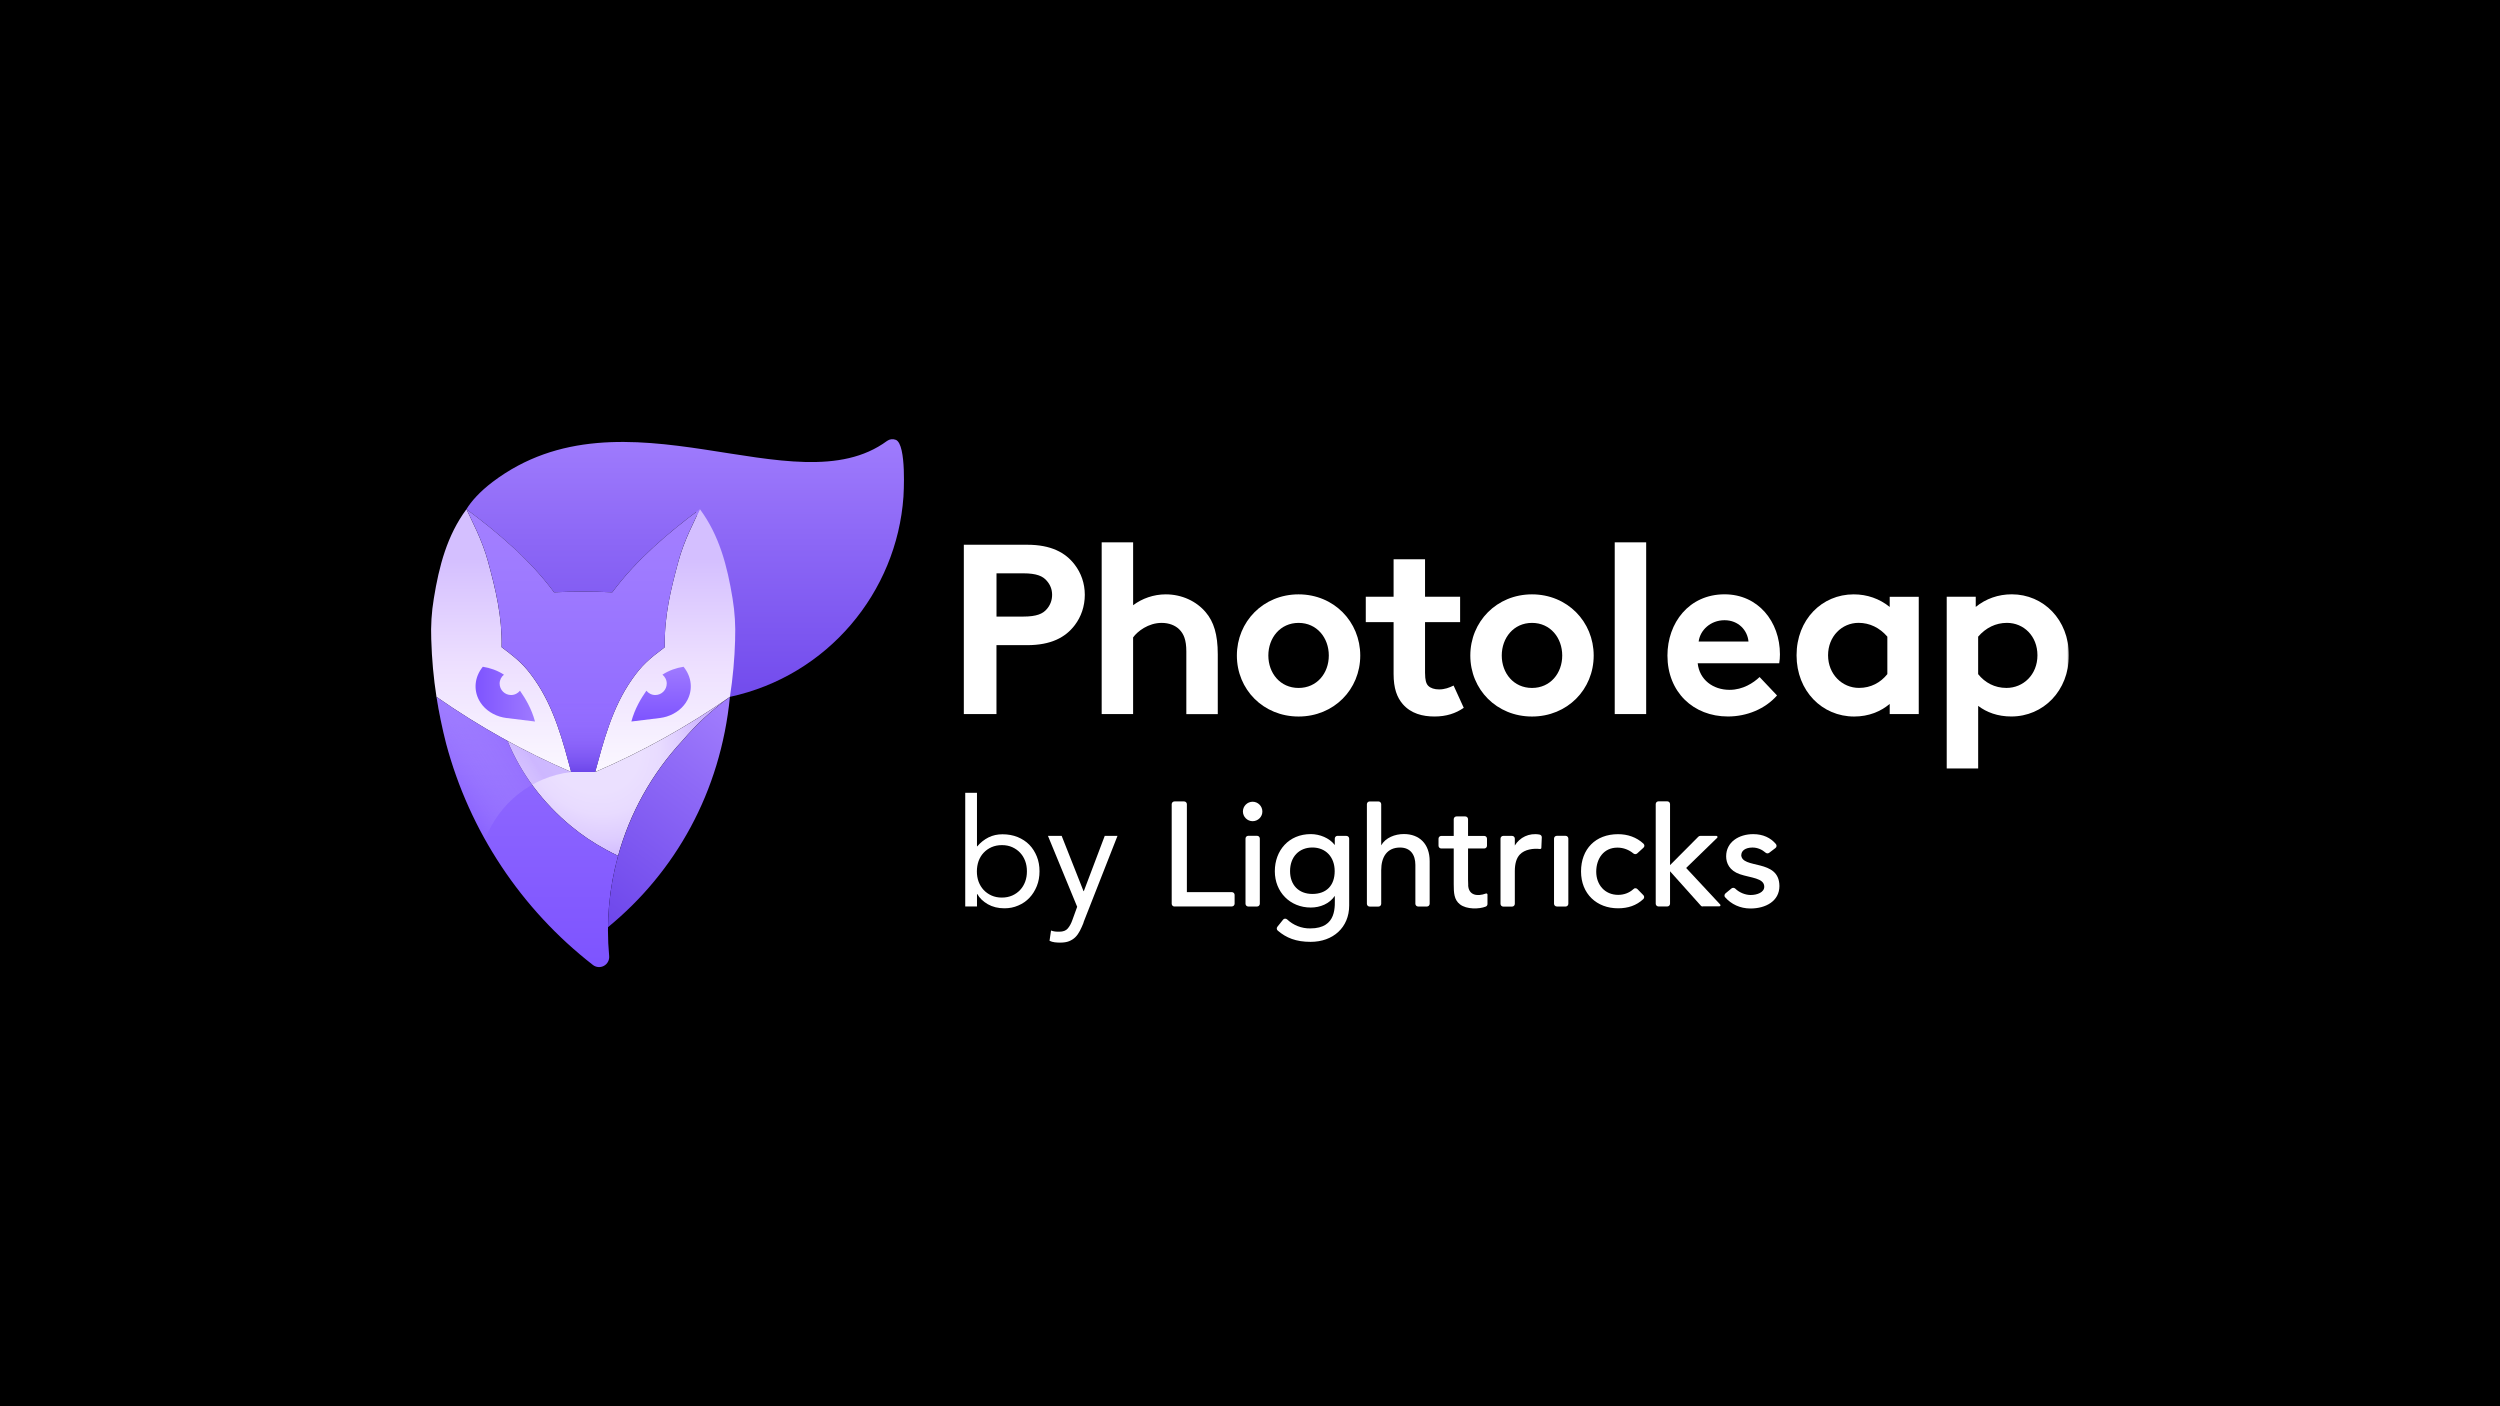 <?xml version="1.0" encoding="UTF-8"?>
<svg xmlns="http://www.w3.org/2000/svg" xmlns:xlink="http://www.w3.org/1999/xlink" id="Layer_2" viewBox="0 0 1280 720">
  <defs>
    <style>
      .cls-1 {
        fill: #fff;
      }

      .cls-2 {
        mask: url(#mask);
      }

      .cls-3 {
        fill: none;
      }

      .cls-4 {
        fill: url(#linear-gradient-3);
      }

      .cls-4, .cls-5, .cls-6, .cls-7, .cls-8, .cls-9, .cls-10, .cls-11, .cls-12 {
        fill-rule: evenodd;
      }

      .cls-13 {
        clip-path: url(#clippath-1);
      }

      .cls-5 {
        fill: url(#linear-gradient-5);
      }

      .cls-6 {
        fill: url(#linear-gradient-2);
      }

      .cls-7 {
        fill: url(#linear-gradient-6);
      }

      .cls-8 {
        fill: url(#linear-gradient-4);
      }

      .cls-9 {
        fill: url(#linear-gradient-7);
      }

      .cls-10 {
        fill: url(#linear-gradient-8);
      }

      .cls-11 {
        fill: url(#radial-gradient);
      }

      .cls-12 {
        fill: url(#linear-gradient);
      }

      .cls-14 {
        clip-path: url(#clippath);
      }

      .cls-15 {
        fill: #d9d9d9;
      }
    </style>
    <mask id="mask" x="213.91" y="213.86" width="845.35" height="290.15" maskUnits="userSpaceOnUse">
      <g id="mask0_2432_1363">
        <path class="cls-15" d="M1059.27,213.86H213.91v290.15h845.35V213.86Z"></path>
      </g>
    </mask>
    <clipPath id="clippath">
      <rect class="cls-3" x="493.48" y="277.68" width="565.79" height="115.79"></rect>
    </clipPath>
    <clipPath id="clippath-1">
      <rect class="cls-3" x="494.19" y="405.9" width="416.95" height="76.73"></rect>
    </clipPath>
    <linearGradient id="linear-gradient" x1="350.84" y1="350.28" x2="350.84" y2="514.83" gradientTransform="translate(0 722) scale(1 -1)" gradientUnits="userSpaceOnUse">
      <stop offset="0" stop-color="#6d46eb"></stop>
      <stop offset=".59" stop-color="#8d68f6"></stop>
      <stop offset="1" stop-color="#a582ff"></stop>
    </linearGradient>
    <linearGradient id="linear-gradient-2" x1="298.6" y1="322.31" x2="298.6" y2="436.3" gradientTransform="translate(0 722) scale(1 -1)" gradientUnits="userSpaceOnUse">
      <stop offset="0" stop-color="#fcfaff"></stop>
      <stop offset=".53" stop-color="#eddfff"></stop>
      <stop offset="1" stop-color="#d4bfff"></stop>
    </linearGradient>
    <radialGradient id="radial-gradient" cx="382.4" cy="607.55" fx="382.4" fy="607.55" r="2.55" gradientTransform="translate(2212.21 20948.28) rotate(-32.56) scale(24.74 -30.23)" gradientUnits="userSpaceOnUse">
      <stop offset=".39" stop-color="#ebe0ff"></stop>
      <stop offset=".54" stop-color="#e8dbff"></stop>
      <stop offset=".71" stop-color="#decdff"></stop>
      <stop offset=".9" stop-color="#cdb4ff"></stop>
    </radialGradient>
    <linearGradient id="linear-gradient-3" x1="290.93" y1="228.65" x2="290.93" y2="458.59" gradientTransform="translate(0 722) scale(1 -1)" gradientUnits="userSpaceOnUse">
      <stop offset="0" stop-color="#7e54ff"></stop>
      <stop offset="1" stop-color="#a380ff"></stop>
    </linearGradient>
    <linearGradient id="linear-gradient-4" x1="302.17" y1="254.18" x2="377.56" y2="354.19" gradientTransform="translate(0 722) scale(1 -1)" gradientUnits="userSpaceOnUse">
      <stop offset="0" stop-color="#6d46eb"></stop>
      <stop offset=".65" stop-color="#8d68f6"></stop>
      <stop offset="1" stop-color="#a07cfd"></stop>
    </linearGradient>
    <linearGradient id="linear-gradient-5" x1="226.37" y1="322.42" x2="263.77" y2="346.79" gradientTransform="translate(0 722) scale(1 -1)" gradientUnits="userSpaceOnUse">
      <stop offset="0" stop-color="#fff" stop-opacity="0"></stop>
      <stop offset=".25" stop-color="#e8dfff" stop-opacity=".09"></stop>
      <stop offset=".8" stop-color="#af8fff" stop-opacity=".28"></stop>
      <stop offset="1" stop-color="#9870ff" stop-opacity=".35"></stop>
    </linearGradient>
    <linearGradient id="linear-gradient-6" x1="298.59" y1="325.53" x2="298.59" y2="363.3" gradientTransform="translate(0 722) scale(1 -1)" gradientUnits="userSpaceOnUse">
      <stop offset="0" stop-color="#653fe5" stop-opacity=".9"></stop>
      <stop offset=".15" stop-color="#724cec" stop-opacity=".77"></stop>
      <stop offset=".44" stop-color="#8760f6" stop-opacity=".51"></stop>
      <stop offset=".73" stop-color="#946cfd" stop-opacity=".25"></stop>
      <stop offset="1" stop-color="#9870ff" stop-opacity="0"></stop>
    </linearGradient>
    <linearGradient id="linear-gradient-7" x1="338.49" y1="352.83" x2="338.49" y2="380.42" gradientTransform="translate(0 722) scale(1 -1)" gradientUnits="userSpaceOnUse">
      <stop offset="0" stop-color="#7e54ff"></stop>
      <stop offset="1" stop-color="#9f7aff"></stop>
    </linearGradient>
    <linearGradient id="linear-gradient-8" x1="243.48" y1="366.61" x2="273.92" y2="366.61" xlink:href="#linear-gradient-7"></linearGradient>
  </defs>
  <g id="Layer_1-2" data-name="Layer_1">
    <g>
      <rect width="1280" height="720"></rect>
      <g class="cls-2">
        <g>
          <g class="cls-14">
            <g>
              <path class="cls-1" d="M510.19,330.32v35.29h-16.71v-86.7h32.46c12.13,0,19.57,3.97,24.28,10.16,3.34,4.34,5.2,9.65,5.2,15.48s-1.86,11.27-5.2,15.61c-4.71,6.19-12.13,10.16-24.28,10.16h-15.74ZM523.83,315.69c7.06,0,10.16-1.49,12.13-3.84,1.73-1.98,2.72-4.45,2.72-7.3s-.99-5.2-2.72-7.17c-1.98-2.35-5.09-3.84-12.13-3.84h-13.62v22.17h13.62v-.02Z"></path>
              <path class="cls-1" d="M564.06,365.61v-87.93h16.1v32.2c4.58-3.47,10.53-5.57,16.71-5.57,8.18,0,15.73,3.47,20.55,9.28,3.97,4.71,6.08,11.14,6.08,21.43v30.6h-16.1v-32.09c0-5.94-1.36-9.04-3.6-11.27-2.1-2.11-5.33-3.34-9.04-3.34-6.82,0-12.39,4.34-14.61,7.43v39.26h-16.1Z"></path>
              <path class="cls-1" d="M664.87,304.31c18.07,0,31.58,13.99,31.58,31.34s-13.51,31.21-31.58,31.21-31.59-13.86-31.59-31.21,13.51-31.34,31.59-31.34ZM664.87,352.23c9.41,0,15.48-7.55,15.48-16.6s-6.08-16.71-15.48-16.71-15.48,7.68-15.48,16.71c.02,9.06,6.08,16.6,15.48,16.6h0Z"></path>
              <path class="cls-1" d="M729.64,344.8c0,3.22.5,5.2,1.6,6.32,1.25,1.25,3.22,1.86,5.57,1.86,2.85,0,5.2-.88,7.43-1.98l5.2,11.4c-4.08,2.85-8.93,4.45-14.98,4.45s-12.02-1.49-16.23-6.32c-2.98-3.47-4.71-8.05-4.71-15.48v-26.52h-14.24v-13.01h14.24v-19.19h16.1v19.19h17.96v13.01h-17.96v26.25h.02Z"></path>
              <path class="cls-1" d="M784.38,304.31c18.08,0,31.59,13.99,31.59,31.34s-13.49,31.21-31.59,31.21-31.58-13.86-31.58-31.21,13.49-31.34,31.58-31.34ZM784.38,352.23c9.41,0,15.48-7.55,15.48-16.6s-6.07-16.71-15.48-16.71-15.48,7.68-15.48,16.71,6.08,16.6,15.48,16.6h0Z"></path>
              <path class="cls-1" d="M842.84,365.61h-16.1v-87.93h16.1v87.93Z"></path>
              <path class="cls-1" d="M909.84,356.07c-6.07,6.93-15.48,10.77-25.14,10.77-17.7,0-30.97-12.5-30.97-31.21,0-16.71,11.03-31.34,29.24-31.34,17.22,0,28.36,13.99,28.36,30.71,0,1.6-.13,3.22-.37,4.58h-41.74c.88,8.42,7.81,13.62,16.34,13.62,6.82,0,12.26-3.6,15.35-6.56l8.92,9.43ZM895.22,328.45c-.5-5.7-5.09-10.9-12.26-10.9s-12.5,5.09-13.25,10.9h25.51Z"></path>
              <path class="cls-1" d="M982.4,305.54v60.07h-14.87v-5.2c-4.58,3.84-10.66,6.45-18.21,6.45-16.34,0-29.48-13.01-29.48-31.34s13.01-31.21,29.24-31.21c6.93,0,13.25,2.24,18.45,6.45v-5.2h14.87v-.02ZM951.82,352.21c6.08,0,11.03-2.72,14.5-7.06v-19.19c-3.97-4.58-9.04-7.06-14.74-7.06-8.55,0-15.61,6.93-15.61,16.6s7.17,16.71,15.86,16.71Z"></path>
              <path class="cls-1" d="M1011.58,305.54v5.2c5.2-4.21,11.52-6.45,18.45-6.45,16.23,0,29.24,13.01,29.24,31.21s-13.12,31.34-29.48,31.34c-6.93,0-12.63-2.11-16.97-5.44v32.07h-16.1v-87.93h14.87ZM1027.55,318.91c-5.7,0-10.77,2.48-14.74,7.06v19.19c3.46,4.34,8.42,7.06,14.5,7.06,8.66,0,15.86-6.82,15.86-16.71s-7.06-16.6-15.61-16.6h0Z"></path>
            </g>
          </g>
          <g class="cls-13">
            <g>
              <path class="cls-1" d="M788.52,434.68c.16,0,.33-.05.44-.12.11-.12.21-.23.21-.4l.23-5.42c.05-.72-.49-1.33-1.16-1.44-5.33-1-10.19,1.49-12.65,5.6v-3.51c0-.81-.65-1.42-1.42-1.42h-4.49c-.81,0-1.42.65-1.42,1.42v33.37c0,.81.65,1.42,1.42,1.42h4.49c.81,0,1.42-.65,1.42-1.42v-16.77c0-3.84.86-6.67,2.53-8.44,2.47-2.67,6.98-3.28,10.37-2.86l.02-.02Z"></path>
              <path class="cls-1" d="M639.12,464.14c-.81,0-1.42-.65-1.42-1.42v-33.37c0-.81.65-1.42,1.42-1.42h4.49c.81,0,1.42.65,1.42,1.42v33.37c0,.81-.65,1.42-1.42,1.42h-4.49ZM641.35,420.45c-2.74,0-4.98-2.26-4.98-4.98s2.25-4.98,4.98-4.98,4.98,2.26,4.98,4.98c.05,2.7-2.23,4.98-4.98,4.98h0Z"></path>
              <path class="cls-1" d="M797.08,464.12c-.81,0-1.42-.65-1.42-1.42v-33.34c0-.81.65-1.42,1.42-1.42h4.49c.81,0,1.42.65,1.42,1.42v33.37c0,.81-.65,1.42-1.42,1.42h-4.49v-.02Z"></path>
              <path class="cls-1" d="M871.83,464.14c-.39,0-.81-.16-1.05-.49l-15.72-17.56v16.6c0,.81-.65,1.42-1.42,1.42h-4.49c-.81,0-1.42-.65-1.42-1.42v-50.99c0-.81.65-1.42,1.42-1.42h4.49c.81,0,1.42.65,1.42,1.42v31.25l14.51-14.58c.28-.28.65-.4,1-.4h8.23c.23,0,.44.12.53.37.09.21.05.44-.12.6l-15.9,15.46,17.42,18.7c.16.16.21.4.12.6-.09.21-.28.33-.53.33h-8.49v.09h0Z"></path>
              <path class="cls-1" d="M726.09,464.14c-.81,0-1.42-.65-1.42-1.42v-19.9c0-5.25-2.58-8.88-7.84-8.88-6.67,0-9.65,4.84-9.65,11.6v17.21c0,.81-.65,1.42-1.42,1.42h-4.49c-.81,0-1.42-.65-1.42-1.42v-50.99c0-.81.65-1.42,1.42-1.42h4.49c.81,0,1.42.65,1.42,1.42v21.04c2.23-3.91,7.02-5.77,11.6-5.77,7.88,0,13.21,4.98,13.21,13.88v21.81c0,.81-.65,1.42-1.42,1.42h-4.49Z"></path>
              <path class="cls-1" d="M601.33,464.14c-.81,0-1.42-.65-1.42-1.42v-50.97c0-.81.65-1.42,1.42-1.42h4.93c.81,0,1.42.65,1.42,1.42v45.02h23.02c.81,0,1.42.65,1.42,1.42v4.49c0,.81-.65,1.42-1.42,1.42h-29.37v.05h0Z"></path>
              <path class="cls-1" d="M841.42,458.33c.28.28.39.65.39,1s-.16.77-.44,1c-3.51,3.3-7.84,4.72-12.93,4.72-10.86,0-18.95-7.35-18.95-18.86s7.44-19.09,18.95-19.09c4.88,0,9.42,1.53,13,4.84.28.28.49.65.49,1.05s-.16.77-.49,1.05l-3.19,2.91c-.53.49-1.32.49-1.91.05-2.23-1.86-5.09-3.02-8.21-3.02-7.12,0-10.86,5.74-10.86,12.35s4.37,11.84,11.23,11.84c2.84,0,5.58-.93,7.77-2.91.33-.26.53-.49,1.05-.49.39,0,.77.16,1,.4l3.07,3.14.02.05Z"></path>
              <path class="cls-1" d="M891.58,437.61c0-1.93,1.98-3.67,5.7-3.67,2.56,0,4.93,1.05,6.7,2.63.53.44,1.26.49,1.81.09l3.23-2.46c.33-.23.53-.6.56-.98.05-.4-.07-.77-.33-1.09-2.7-3.19-6.58-5.05-11.6-5.05-7.35,0-13.86,4.05-13.86,11.35,0,3.44,1.63,7.3,7,9.16,5.49,1.91,12.51,1.91,12.51,6.42,0,2.86-3.6,4.23-6.95,4.23-2.63,0-5.74-1.16-7.91-3.28-.53-.49-1.32-.53-1.91-.09l-3.07,2.53c-.28.23-.49.6-.53,1-.05.4.07.77.37,1.05,3.07,3.46,7.58,5.7,12.95,5.7,7.74,0,14.81-3.74,14.81-11.51-.05-14.21-19.56-8.39-19.56-16.07l.07.05Z"></path>
              <path class="cls-1" d="M751.73,453.26c-.05-.98-.09-1.93-.09-2.95v-15.88h8.28c.81,0,1.42-.65,1.42-1.42v-3.6c0-.81-.65-1.42-1.42-1.42h-8.28v-8.56c0-.81-.65-1.42-1.42-1.42h-4.49c-.81,0-1.42.65-1.42,1.42v8.56h-6.37c-.81,0-1.42.65-1.42,1.42v3.6c0,.81.65,1.42,1.42,1.42h6.37v18.3c0,4.39.16,7.95,3.19,10.3,3.44,2.67,9.86,2.46,13.16,1.16.56-.21.93-.72.93-1.33v-4.81c0-.21-.09-.37-.23-.49-.16-.12-.37-.12-.53-.09-4.6,1.7-8.88.86-9.14-4.23l.05.02Z"></path>
              <path class="cls-1" d="M684.83,427.94c-.81,0-1.42.65-1.42,1.42v3.3c-2.79-3.67-7.77-5.6-12.28-5.6-11.28,0-18.42,8.39-18.42,19.02s7.79,18.58,18.42,18.58c4.77,0,9.58-1.91,12.28-5.98,0,5,1.42,16.67-12.56,16.67-4.44.07-8.67-1.63-11.83-4.6-.28-.28-.7-.4-1.09-.4s-.77.21-1,.53l-2.91,3.63c-.49.6-.4,1.49.21,1.98,4.32,3.68,9.28,5.74,16.81,5.74,11.42,0,19.74-7.3,19.74-18.63v-34.2c0-.81-.65-1.42-1.42-1.42h-4.51v-.05h-.02ZM671.95,457.7c-7.14,0-11.44-4.7-11.44-11.67,0-7.44,4.72-12.11,11.44-12.11s11.41,4.77,11.41,12.11-4.23,11.67-11.41,11.67Z"></path>
              <path class="cls-1" d="M494.19,405.9h6.02v27.41h.16c1.65-1.93,3.56-3.46,5.74-4.56,2.19-1.09,4.6-1.6,7.19-1.6,2.84,0,5.42.49,7.74,1.42,2.35.98,4.32,2.26,5.98,3.95,1.65,1.7,2.91,3.72,3.84,6.02.93,2.3,1.37,4.84,1.37,7.56s-.44,5.26-1.37,7.56c-.93,2.3-2.18,4.32-3.79,6.02-1.6,1.7-3.51,3.02-5.74,3.95-2.23.98-4.56,1.42-7.07,1.42-3.23,0-6.07-.7-8.51-2.09-2.42-1.42-4.23-3.14-5.37-5.21h-.16v6.37h-6.02v-58.22ZM500.16,446.12c0,1.91.28,3.67.88,5.3.6,1.6,1.46,3.02,2.58,4.23,1.14,1.21,2.46,2.14,4.05,2.86,1.58.7,3.3,1.05,5.3,1.05s3.72-.37,5.3-1.05c1.58-.7,2.91-1.65,4.04-2.86,1.14-1.21,1.98-2.63,2.58-4.23.61-1.63.89-3.39.89-5.3s-.28-3.67-.89-5.28c-.6-1.63-1.46-3.02-2.58-4.23-1.14-1.21-2.46-2.14-4.04-2.86-1.58-.7-3.3-1.05-5.3-1.05s-3.72.37-5.3,1.05c-1.58.7-2.91,1.65-4.05,2.86-1.14,1.21-1.98,2.63-2.58,4.23-.56,1.6-.88,3.39-.88,5.28h0Z"></path>
              <path class="cls-1" d="M554.81,472.37c-.61,1.53-1.26,2.95-1.91,4.21-.65,1.25-1.42,2.35-2.3,3.23-.88.88-1.98,1.58-3.23,2.09-1.25.49-2.79.72-4.6.72-.88,0-1.77-.05-2.74-.16-.98-.12-1.81-.37-2.67-.77l.77-5.26c.6.23,1.25.39,1.93.49.7.09,1.47.11,2.3.11,1.93,0,3.4-.53,4.32-1.63.93-1.09,1.74-2.51,2.37-4.33l2.46-6.79-14.95-36.3h7.02l11.18,28.28h.16l10.7-28.28h6.53l-17.42,44.34.07.02Z"></path>
            </g>
          </g>
          <path class="cls-12" d="M458.65,225.2c-1.48-.6-3.17-.39-4.47.55-47.2,34.8-134.53-30.04-202,21.03-6.6,5.01-10.96,9.98-13.36,13.93.05.03.08.05.11.08,15.78,11.77,32.61,25.98,44.7,42.41.03.05.08.06.13.06,4.94-.24,9.88-.37,14.82-.37s9.88.13,14.82.37c.05,0,.11-.02.13-.06,11.62-15.8,27.62-29.55,42.86-41.04l17.3,94.64c50.18-10.84,85.45-53.58,88.88-102.47,0-.21,1.77-26.82-3.93-29.15"></path>
          <path class="cls-6" d="M220.81,327.52c.28,9.87,1.17,19.65,2.67,29.29,21.67,15.13,44.7,28.02,69,38.46-4.19-15.41-8.62-32.85-18.87-47.46-4.93-7.02-8.19-10.01-16.71-16.38-.05-.03-.07-.08-.07-.13.31-15.77-3.12-29.62-6.96-43.76-3.04-11.17-8.34-20.89-11.04-26.82-9.93,13.41-14.01,29.06-16.71,45.69-1.17,7.01-1.59,13.93-1.32,21.1M376.39,327.5c-.28,9.87-1.17,19.65-2.67,29.29-21.67,15.13-44.72,28.02-69,38.46,4.19-15.41,8.62-32.85,18.87-47.45,4.93-7.02,8.19-10.01,16.71-16.38.05-.03.06-.08.06-.13-.33-15.77,3.12-29.62,6.96-43.76,3.04-11.17,8.34-20.89,11.04-26.82,9.93,13.41,14.01,29.06,16.71,45.69,1.15,7.01,1.59,13.93,1.3,21.1"></path>
          <path class="cls-11" d="M373.71,356.81c-21.67,15.13-44.7,28.02-69,38.46h-12.24c-11.15-4.8-22.04-10.09-32.66-15.91,3.49,8.37,7.98,16.25,13.35,23.49,5.69,7.59,12.22,14.4,19.42,20.3,5.4,4.45,10.97,8.24,17.83,11.96,1.98,1.07,3.98,2.1,6.03,3.07,6.05-21.81,17.26-42.12,33-59.01,7.17-8.39,15.31-15.9,24.25-22.37"></path>
          <path class="cls-4" d="M303.55,494.05c1.63,1.27,3.87,1.45,5.67.46,1.82-.99,2.86-2.98,2.67-5.04-1.63-17.41,0-34.79,4.57-51.28-2.05-.98-4.05-1.98-6.03-3.07-6.86-3.72-12.44-7.51-17.82-11.96-7.22-5.9-13.74-12.71-19.42-20.3-5.36-7.23-9.85-15.12-13.35-23.49-12.5-6.84-24.63-14.37-36.35-22.56,1.24,7.93,2.89,15.93,4.91,23.86,11.96,44.88,38.31,84.75,75.16,113.38M347.33,287.53c-3.84,14.13-7.27,27.99-6.96,43.76,0,.05-.03.1-.06.13-8.5,6.37-11.77,9.36-16.71,16.38-10.26,14.61-14.68,32.04-18.87,47.45h-12.24c-4.19-15.41-8.62-32.85-18.87-47.45-4.93-7.02-8.19-10.01-16.71-16.38-.05-.03-.07-.08-.07-.13.31-15.77-3.12-29.62-6.96-43.76-3.04-11.17-8.34-20.89-11.04-26.82.03.03.08.05.11.08,15.78,11.75,32.61,25.98,44.68,42.41.03.05.08.06.13.06,4.94-.24,9.88-.37,14.82-.37s9.88.13,14.82.37c.05,0,.1-.02.13-.06,12.09-16.43,28.9-30.66,44.7-42.41.03-.03.08-.05.11-.08-2.7,5.93-8.01,15.67-11.04,26.82"></path>
          <path class="cls-8" d="M311.3,474.71c34.4-28.17,57.62-69.07,62.42-117.9-8.94,6.47-17.08,13.98-24.25,22.37-15.73,16.89-26.95,37.19-33,59.01-3.28,11.83-5.04,24.11-5.17,36.53Z"></path>
          <path class="cls-5" d="M259.83,379.37c-12.5-6.84-24.63-14.37-36.35-22.56,1.24,7.95,2.89,15.95,4.91,23.86,4.6,17.26,11.35,33.79,19.98,49.22,6.89-18.38,23.55-32.17,44.1-34.62-11.15-4.8-22.04-10.09-32.66-15.91"></path>
          <path class="cls-7" d="M298.59,395.27h6.11c3.2-11.75,6.53-24.67,12.48-36.64-5.95-1.19-12.17-1.82-18.6-1.82s-12.65.63-18.6,1.82c5.95,11.96,9.28,24.89,12.48,36.64h6.11Z"></path>
          <path class="cls-9" d="M350.02,341.37c-3.75.59-7.43,1.84-10.86,4.06,1.33,1.07,2.21,2.7,2.21,4.55,0,3.23-2.62,5.87-5.87,5.87-1.85,0-3.48-.88-4.55-2.21-2.78,4-5.92,9.17-7.69,15.77l14.68-1.8c1.12-.15,2.28-.39,3.36-.72,4.94-1.54,8.62-4.65,10.63-8.45,2.75-5.19,2.42-11.62-1.95-17.07"></path>
          <path class="cls-10" d="M247.16,341.37c3.74.59,7.43,1.84,10.86,4.06-1.33,1.07-2.21,2.7-2.21,4.55,0,3.23,2.62,5.87,5.87,5.87,1.85,0,3.48-.88,4.55-2.21,2.78,4,5.92,9.17,7.69,15.77l-14.68-1.8c-1.12-.15-2.28-.39-3.36-.72-4.94-1.54-8.62-4.65-10.63-8.45-2.75-5.19-2.42-11.62,1.95-17.07"></path>
        </g>
      </g>
    </g>
  </g>
</svg>
